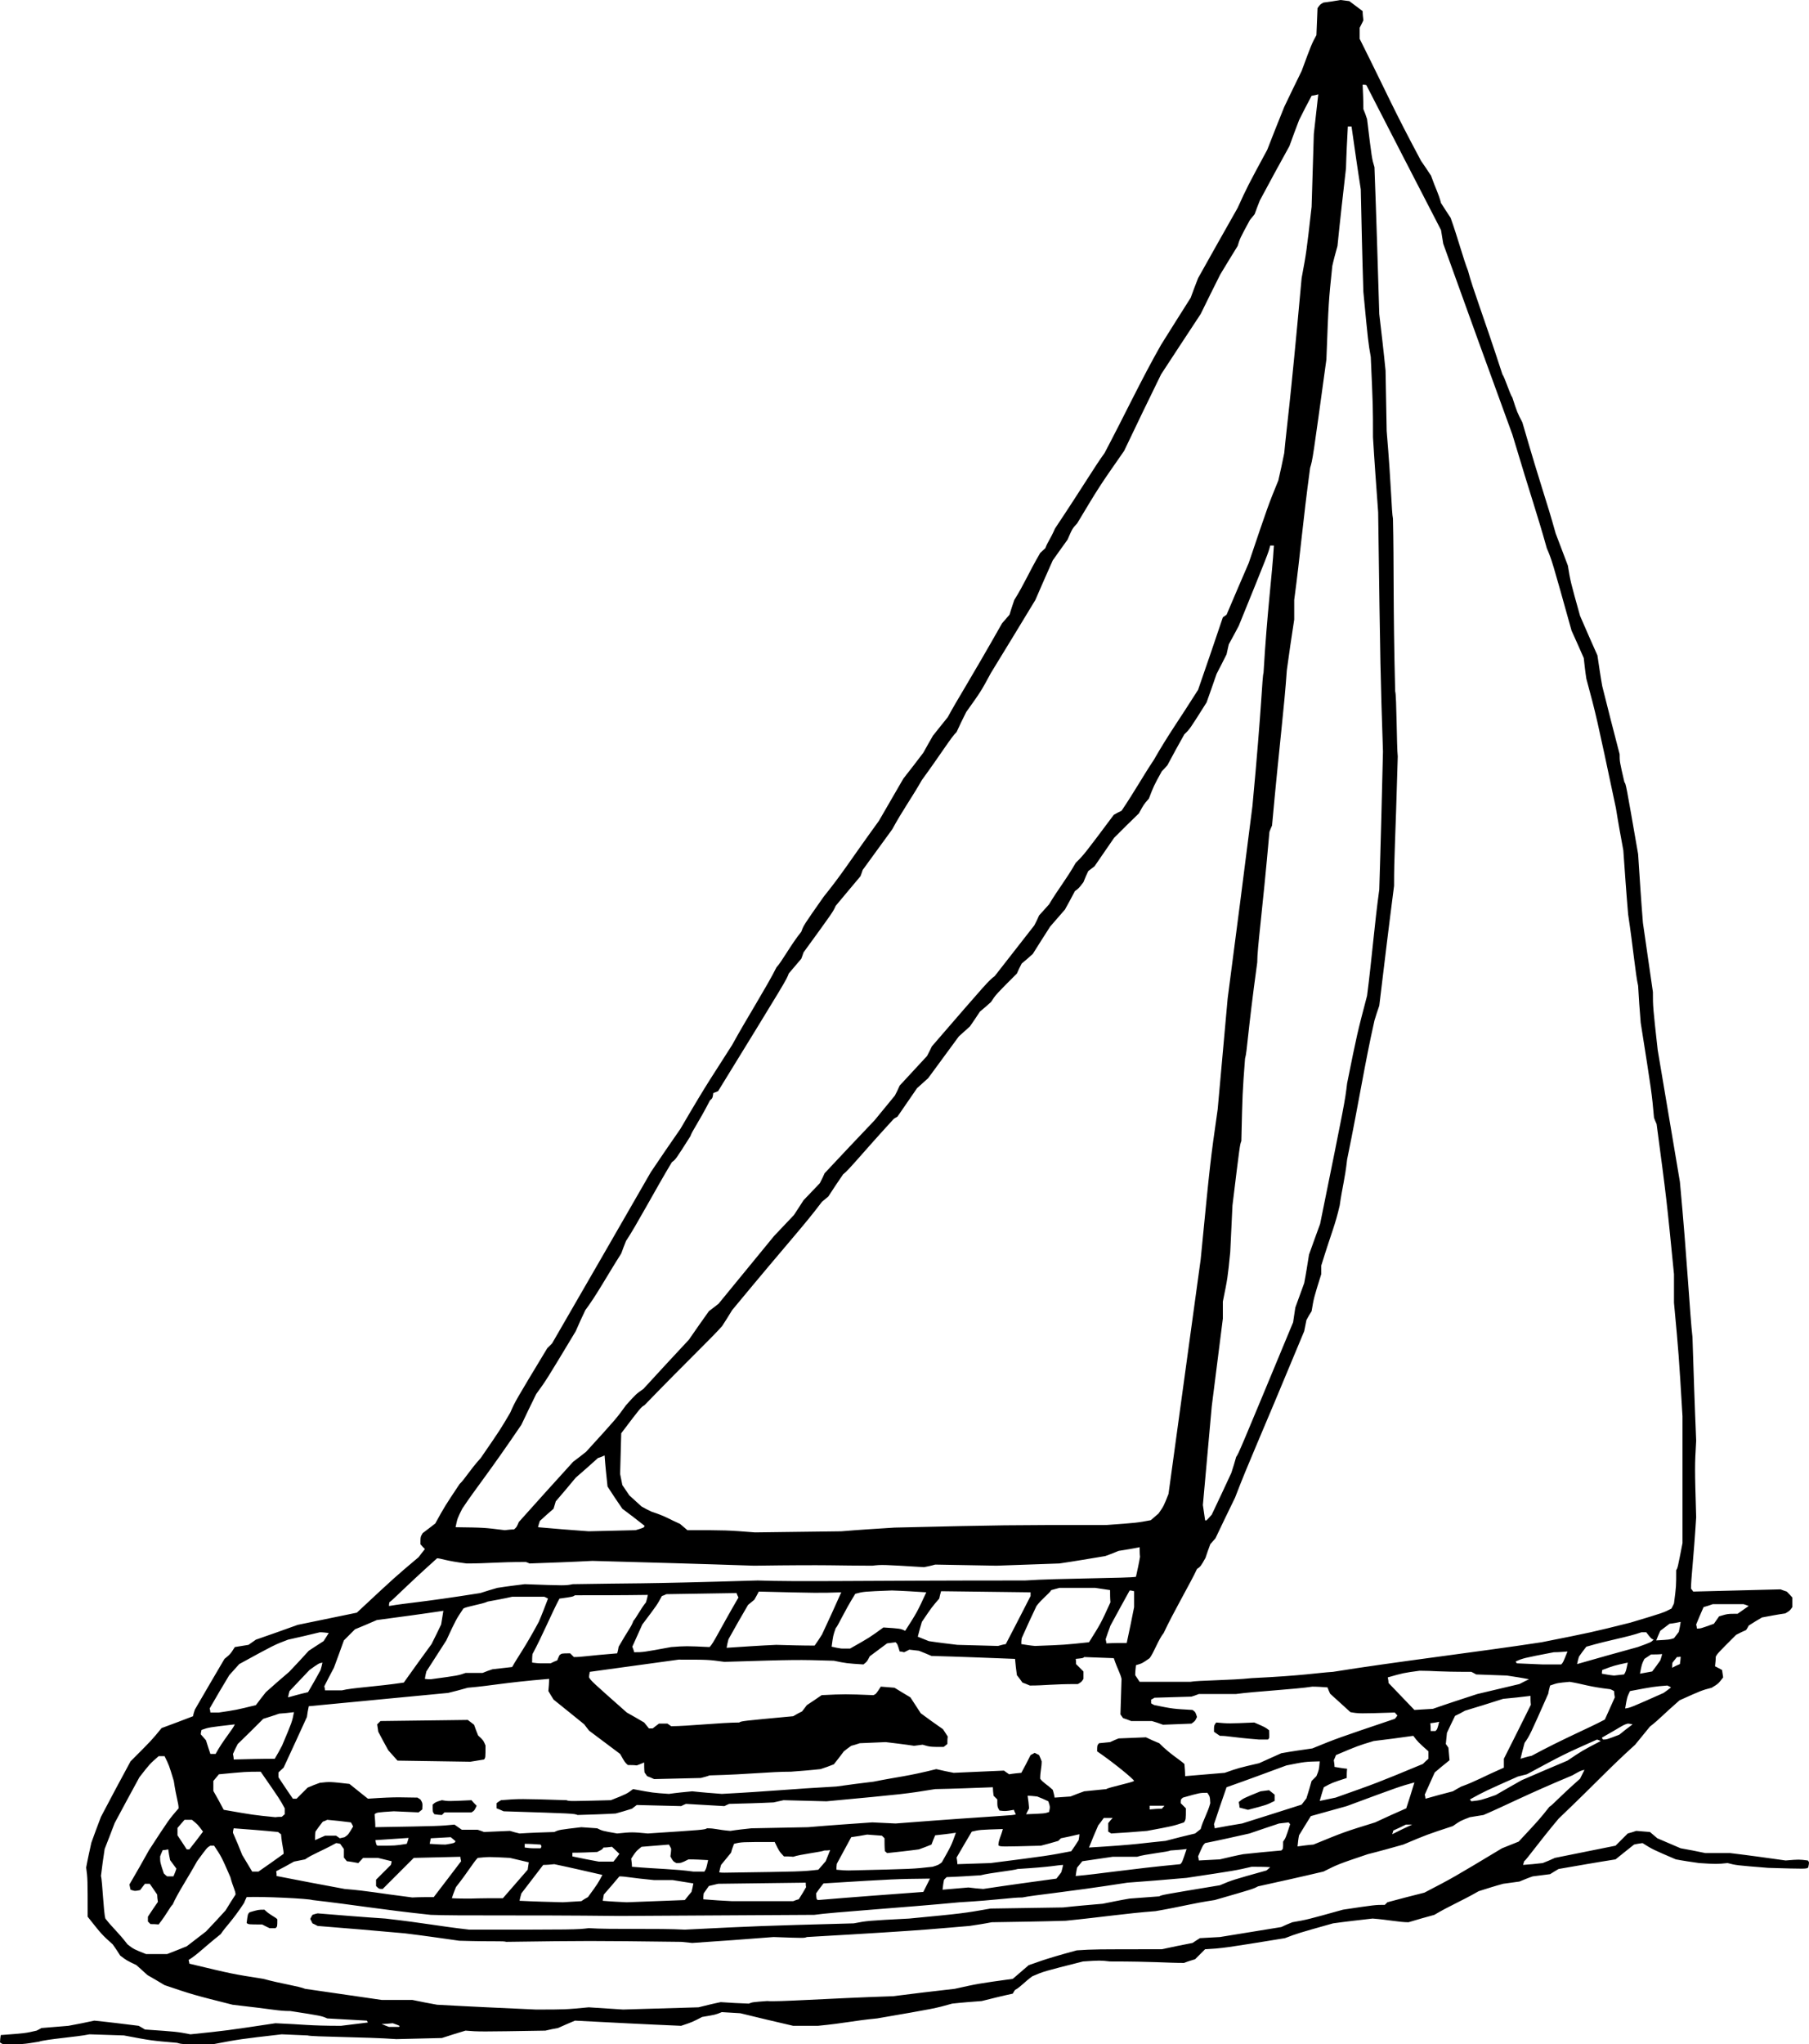 <?xml version="1.0" encoding="utf-8"?>
<!-- Generator: Adobe Illustrator 21.1.0, SVG Export Plug-In . SVG Version: 6.00 Build 0)  -->
<svg version="1.1" id="E" xmlns="http://www.w3.org/2000/svg" xmlns:xlink="http://www.w3.org/1999/xlink" x="0px" y="0px"
	 viewBox="0 0 352.234 397.944" enable-background="new 0 0 352.234 397.944" xml:space="preserve">
<g>
	<path fill-rule="evenodd" clip-rule="evenodd" d="M0.648,397.944c-0.216-0.072-0.432-0.216-0.648-0.36
		c0-0.432,0.072-0.936,0.144-1.44c4.824-0.36,4.824-0.36,6.984-0.864c0.288-0.144,0.576-0.288,0.936-0.504
		c1.728-0.144,3.456-0.288,5.256-0.432c1.656-0.288,3.312-0.648,5.04-1.008c2.88,0.288,5.76,0.648,8.64,1.008
		c0.36,0.216,0.792,0.432,1.224,0.72c6.264,0.432,6.264,0.432,8.856,0.936c6.984-0.72,6.984-0.72,16.56-2.16
		c5.328,0.216,6.48,0.504,12.744,0.504c1.728-0.216,3.456-0.432,5.256-0.648c-0.072-0.072-0.144-0.216-0.216-0.36
		c-2.52-0.144-5.112-0.288-7.704-0.432c-1.152-0.504-1.152-0.504-7.2-1.44c-2.376,0-2.88-0.288-11.232-1.224
		c-7.704-1.944-7.704-1.944-13.248-3.816c-1.08-0.648-2.16-1.296-3.312-1.944c-0.72-0.648-1.44-1.296-2.16-1.944
		c-1.944-0.936-1.944-0.936-3.168-1.872c-0.432-0.72-0.936-1.44-1.44-2.16c-2.16-1.944-2.16-1.944-4.896-5.4
		c0-7.416,0-7.416-0.288-9.576c0.288-1.584,0.648-3.168,1.008-4.824c0.576-1.656,1.224-3.312,1.872-5.04
		c1.872-3.6,3.816-7.2,5.76-10.8c4.104-4.104,4.104-4.104,6.048-6.48c2.016-0.72,4.032-1.512,6.12-2.304
		c0.072-0.432,0.216-0.864,0.36-1.296c1.872-3.24,3.816-6.552,5.76-9.864c1.152-0.936,1.152-0.936,2.016-2.304
		c0.864-0.144,1.728-0.288,2.664-0.432c0.432-0.288,0.936-0.648,1.44-1.008c2.664-0.936,5.4-1.872,8.136-2.88
		c3.816-0.792,7.632-1.584,11.52-2.376c7.488-6.984,7.488-6.984,12.024-10.8c0.36-0.504,0.792-1.008,1.224-1.584
		c-0.288-0.288-0.576-0.576-0.864-0.936c0-1.44,0-1.44,0.432-2.16c0.792-0.576,1.584-1.224,2.448-1.872
		c1.872-3.384,1.872-3.384,4.752-7.704c1.008-0.936,1.944-2.664,4.104-5.04c3.816-5.544,3.816-5.544,5.76-8.856
		c0.936-2.16,0.936-2.16,7.2-12.528c0.288-0.288,0.576-0.576,0.936-0.936c6.408-11.088,12.816-22.176,19.224-33.336
		c1.872-2.808,3.816-5.616,5.76-8.424c5.76-9.864,6.264-10.296,10.08-16.344c2.88-5.256,6.696-11.232,8.64-15.12
		c0.936-0.936,2.88-4.536,4.824-6.912c0.432-1.224,0.432-1.224,4.32-6.768c3.816-4.752,4.752-6.48,10.8-14.832
		c1.584-2.736,3.168-5.472,4.752-8.208c1.296-1.656,2.592-3.312,3.888-5.04c0.576-1.08,1.224-2.16,1.872-3.312
		c0.936-1.152,1.872-2.376,2.88-3.6c1.944-3.6,3.888-6.48,10.584-18.288c0.432-0.504,0.936-1.08,1.44-1.656
		c0.288-0.936,0.576-1.872,0.936-2.88c1.944-3.096,2.664-5.04,5.04-9.144c0.288-0.288,0.648-0.576,1.008-0.936
		c0.432-1.224,0.936-1.656,1.872-3.816c5.76-8.64,7.704-12.024,9.648-14.688c3.816-7.2,7.2-14.4,11.016-21.096
		c1.872-3.024,3.816-6.048,5.76-9.144c0.432-1.224,0.936-2.52,1.44-3.816c2.52-4.536,5.112-9.072,7.704-13.68
		c1.872-4.104,1.872-4.104,5.76-11.304c1.08-2.736,2.16-5.544,3.312-8.352c1.08-2.304,2.232-4.608,3.384-6.984
		c1.944-5.256,1.944-5.256,2.88-6.984c0.072-1.728,0.144-3.456,0.216-5.256c0.504-0.72,0.504-0.72,1.152-1.08
		C258.768,0.36,259.848,0.216,261,0c0.576,0.072,1.152,0.144,1.728,0.216c0.864,0.648,1.728,1.296,2.592,1.944
		c0,0.576,0.072,1.152,0.144,1.8c-0.216,0.432-0.432,0.936-0.72,1.44c0,0.72,0,1.44,0,2.16c5.76,11.52,6.192,12.96,11.952,23.76
		c0.648,0.936,1.296,1.872,1.944,2.88c0.936,2.664,1.44,3.384,1.944,5.328c0.576,0.936,1.224,1.872,1.872,2.88
		c1.44,4.032,2.448,7.92,3.384,10.296c0.936,3.6,2.88,8.424,6.696,20.16c0.504,0.72,1.44,3.816,1.944,4.536
		c0.936,2.88,0.936,2.88,1.944,4.824c4.032,13.896,4.536,14.616,6.48,21.6c0.792,2.088,1.584,4.176,2.376,6.264
		c0.504,3.096,0.504,3.096,2.376,9.792c1.08,2.52,2.232,5.112,3.384,7.704c0.288,1.944,0.576,3.96,0.936,5.976
		c1.08,4.392,2.232,8.784,3.384,13.248c0,1.44,0,1.44,0.936,5.472c0.288,0.288,0.288,0.288,2.664,13.968
		c0.288,4.464,0.576,8.928,0.936,13.392c0.648,4.464,1.296,8.928,1.944,13.464c0,2.88,0,2.88,0.936,11.304
		c1.44,8.496,2.88,17.064,4.32,25.632c1.44,15.408,1.944,25.92,2.448,30.24c0.216,6.696,0.432,13.392,0.72,20.16
		c-0.288,5.04-0.288,5.04,0,14.904c-0.504,8.136-1.008,12.024-1.008,13.896c0.144,0.144,0.288,0.36,0.432,0.576
		c5.616-0.144,11.304-0.288,16.992-0.432c0.36,0.144,0.792,0.288,1.224,0.432c0.36,0.36,0.72,0.72,1.08,1.152
		c0,0.576,0,1.224,0,1.872c-0.504,0.72-0.504,0.72-1.368,1.224c-1.512,0.216-3.024,0.504-4.536,0.792
		c-0.864,0.504-1.728,1.008-2.592,1.584c-0.144,0.288-0.288,0.576-0.504,0.864c-0.648,0.288-1.296,0.576-1.944,0.936
		c-3.6,3.6-3.6,3.6-3.96,4.248c0,0.576-0.072,1.224-0.144,1.872c0.432,0.216,0.864,0.432,1.368,0.72
		c0.072,0.432,0.144,0.936,0.216,1.44c-0.936,1.224-0.936,1.224-2.232,2.016c-1.944,0.504-1.944,0.504-6.264,2.448
		c-3.384,2.952-3.816,3.6-5.76,5.112c-0.936,1.152-1.872,2.304-2.88,3.528c-5.544,5.04-6.48,6.336-14.904,14.4
		c-3.816,4.536-6.192,7.92-6.696,8.28c-0.072,0.216-0.144,0.432-0.216,0.72c1.224-0.072,2.52-0.216,3.816-0.36
		c0.792-0.288,1.584-0.648,2.376-1.008c3.888-0.792,7.848-1.584,11.808-2.376c0.792-0.792,1.584-1.584,2.376-2.376
		c0.504-0.144,1.08-0.288,1.656-0.504c0.864,0.072,1.728,0.144,2.664,0.216c0.432,0.36,0.936,0.792,1.44,1.224
		c1.512,0.648,3.024,1.296,4.536,1.944c1.584,0.288,3.168,0.576,4.824,0.936c1.584,0,3.168,0,4.824,0c3.6,0.432,7.2,0.936,10.8,1.44
		c2.592-0.216,2.592-0.216,4.32,0c0.288,0.36,0.288,0.36,0.072,1.368c-0.36,0.288-0.36,0.288-7.776,0.072
		c-6.264-0.504-6.264-0.504-7.92-0.936c-2.16,0.216-2.16,0.216-5.544,0c-1.512-0.216-3.024-0.432-4.536-0.72
		c-4.536-1.944-4.536-1.944-6.48-3.168c-0.504,0.072-1.08,0.144-1.656,0.288c-1.152,0.936-2.376,1.872-3.6,2.88
		c-3.672,0.576-7.344,1.224-11.088,1.872c-0.504,0.288-1.08,0.648-1.656,1.008c-1.08,0.144-2.232,0.288-3.384,0.432
		c-0.864,0.288-1.728,0.648-2.592,1.008c-1.008,0.144-2.088,0.288-3.168,0.432c-1.584,0.432-3.168,0.936-4.752,1.44
		c-3.384,1.944-5.76,2.88-8.64,4.608c-1.656,0.432-3.312,0.936-5.04,1.44c-1.728,0-4.104-0.504-6.984-0.72
		c-2.52,0.288-5.112,0.576-7.704,0.936c-6.912,1.944-6.912,1.944-9.36,2.88c-11.952,1.944-11.952,1.944-15.552,2.16
		c-0.648,0.648-1.296,1.296-1.944,1.944c-0.72,0.216-1.44,0.432-2.16,0.72c-3.384,0-5.76-0.288-14.4-0.288
		c-1.944-0.216-1.944-0.216-5.256,0c-7.704,1.944-7.704,1.944-9.864,2.88c-1.44,1.008-2.376,2.16-3.384,2.664
		c-0.144,0.216-0.288,0.432-0.432,0.72c-2.016,0.432-4.032,0.936-6.048,1.44c-1.872,0.144-3.816,0.288-5.76,0.504
		c-3.312,0.936-3.312,0.936-14.616,2.88c-4.536,0.432-6.264,0.936-11.52,1.44c-1.584,0-3.168,0-4.824,0
		c-3.384-0.792-6.84-1.584-10.296-2.448c-1.152-0.072-2.376-0.144-3.6-0.216c-1.224,0.504-1.224,0.504-3.816,0.936
		c-1.944,1.008-1.944,1.008-4.104,1.728c-6.84-0.288-13.752-0.648-20.664-1.008c-1.08,0.432-2.16,0.936-3.312,1.44
		c-0.792,0.144-1.584,0.288-2.448,0.504c-12.96,0.216-12.96,0.216-15.552,0c-1.512,0.432-3.024,0.936-4.608,1.44
		c-2.952,0.072-5.904,0.144-8.856,0.216c-5.976-0.432-16.56-0.432-17.28-0.72c-1.656-0.072-3.312-0.144-5.04-0.216
		c-8.136,0.936-8.136,0.936-13.464,1.944c-5.976,0-5.976,0-6.912-0.288c-5.04-0.432-5.04-0.432-10.368-1.44
		c-2.232-0.072-4.464-0.144-6.696-0.216c-2.376,0.504-8.424,0.936-9.864,1.44C4.464,397.944,4.464,397.944,0.648,397.944
		L0.648,397.944z M75.744,394.56c-0.432-0.144-0.936-0.36-1.44-0.576c0.72,0,1.44-0.072,2.16-0.144
		c1.44,0.504,1.44,0.504,1.224,0.72C77.04,394.56,76.392,394.56,75.744,394.56L75.744,394.56z M104.328,391.176
		c-6.408-0.288-12.816-0.576-19.224-0.936c-1.584-0.288-3.168-0.576-4.824-0.936c-1.944,0-3.96,0-5.976,0
		c-4.968-0.72-9.936-1.44-14.904-2.16c-1.152-0.504-4.752-1.008-8.136-1.944c-5.976-0.936-5.976-0.936-14.4-2.952
		c0-0.216-0.072-0.432-0.144-0.72c1.656-1.008,2.664-2.16,6.264-5.04c0.936-1.44,2.16-2.448,4.536-6.048
		c0.144-0.36,0.288-0.72,0.504-1.152c3.024-0.144,12.096,0.288,12.816,0.576c8.208,0.936,13.464,1.872,23.04,2.88
		c5.328,0.216,17.28,0,36.72,0.216c12.6-0.072,25.272-0.144,37.944-0.216c3.384-0.504,17.784-1.44,28.296-2.448
		c7.488-0.432,10.08-0.936,12.24-0.936c2.448-0.504,7.92-0.936,20.448-2.88c3.816-0.288,7.632-0.576,11.52-0.936
		c9.576-1.44,9.576-1.44,12.672-2.16c1.152,0,2.376,0,3.6,0.072c-0.216,0.216-0.432,0.432-0.72,0.648
		c-6.696,1.872-6.696,1.872-9.072,2.88c-11.304,1.872-11.304,1.872-11.808,2.16c-1.872,0.144-3.816,0.288-5.76,0.432
		c-1.728,0.288-3.456,0.648-5.256,1.008c-2.52,0.216-5.112,0.432-7.704,0.72c-4.68,0.072-9.36,0.144-14.112,0.216
		c-5.328,0.936-5.328,0.936-15.84,1.944c-8.208,0.432-8.208,0.432-10.8,0.936c-18.504,0.504-18.504,0.504-32.904,1.224
		c-5.256-0.288-14.4,0-18.72-0.288c-2.376,0.288-2.376,0.288-23.256,0.288c-6.264-0.72-8.208-1.224-16.344-2.16
		c-4.392-0.288-8.784-0.648-13.176-1.008c-0.288,0.072-0.648,0.144-1.008,0.288c-0.144,0.216-0.288,0.504-0.432,0.792
		c0.144,0.288,0.288,0.576,0.432,0.864c0.288,0.144,0.648,0.288,1.008,0.504c5.616,0.432,11.304,0.936,16.992,1.44
		c3.528,0.432,7.056,0.936,10.584,1.44c7.2,0.216,8.424,0,9.144,0.216c16.056-0.216,16.056-0.216,34.056,0
		c0.72,0.072,1.44,0.144,2.16,0.216c5.256-0.36,10.512-0.72,15.84-1.152c5.976,0.216,5.976,0.216,6.48,0
		c25.416-1.44,26.136-1.728,31.68-2.16c1.44-0.216,2.88-0.432,4.32-0.72c4.752-0.072,9.576-0.144,14.4-0.288
		c7.2-0.72,11.736-1.44,17.496-1.872c5.76-1.008,6.768-1.44,11.52-2.16c7.488-2.16,7.488-2.16,8.424-2.664
		c4.248-0.936,8.496-1.872,12.744-2.88c2.88-1.44,2.88-1.44,8.64-3.384c2.304-0.576,4.608-1.224,6.912-1.872
		c4.608-1.944,4.608-1.944,9.648-3.6c1.44-1.008,1.44-1.008,3.312-1.728c0.864-0.144,1.728-0.288,2.664-0.432
		c4.536-1.944,8.136-3.888,17.28-7.704c1.656-0.936,1.656-0.936,2.376-1.08c-0.288,0.576-0.576,1.152-0.864,1.728
		c-4.32,3.816-5.256,5.04-5.976,5.472c-1.944,2.448-1.944,2.448-5.976,6.768c-1.08,0.432-2.16,0.864-3.24,1.296
		c-9.576,5.76-9.576,5.76-15.12,8.64c-2.376,0.576-4.752,1.224-7.2,1.872c-0.144,0.144-0.288,0.288-0.504,0.504
		c-1.872,0-1.872,0-8.136,0.936c-6.984,1.944-6.984,1.944-9.864,2.448c-0.72,0.288-1.44,0.576-2.16,0.936
		c-3.96,0.648-7.92,1.296-11.952,1.944c-1.296,0.072-2.592,0.144-3.888,0.216c-0.432,0.288-0.936,0.576-1.44,0.936
		c-1.944,0.36-3.96,0.792-5.976,1.224c-13.176,0-13.176,0-16.56,0.216c-7.2,1.944-7.92,2.448-9.36,2.88
		c-1.008,0.864-2.016,1.728-3.096,2.664c-6.768,0.936-6.768,0.936-11.304,1.944c-3.96,0.432-7.992,0.936-12.024,1.44
		c-12.96,0.432-22.752,1.152-24.48,0.936c-2.88,0.216-2.88,0.216-3.6,0.504c-1.8-0.072-3.6-0.144-5.472-0.288
		c-1.44,0.288-2.88,0.648-4.32,1.008c-4.896,0.144-9.792,0.288-14.688,0.432c-2.232-0.144-4.464-0.288-6.696-0.432
		C110.088,391.176,110.088,391.176,104.328,391.176L104.328,391.176z M28.44,380.376c-2.376-0.936-2.376-0.936-3.6-1.872
		c-1.872-2.448-2.88-3.168-4.32-5.04c-0.36-1.08-0.576-7.344-0.864-8.28c0.216-1.728,0.432-3.456,0.72-5.256
		c0.648-1.656,1.296-3.312,1.944-5.04c1.584-2.952,3.168-5.904,4.824-8.928c2.016-2.592,2.016-2.592,3.744-4.104
		c0.36,0,0.72,0,1.152,0c0.864,1.728,0.864,1.728,1.8,4.824c0.504,3.384,0.936,4.32,0.936,5.328c-1.872,2.16-1.872,2.16-5.76,8.136
		c-1.224,2.232-2.52,4.464-3.816,6.696c0.072,0.288,0.144,0.648,0.216,1.008c0.864,0.288,0.864,0.288,1.872,0.072
		c0.288-0.36,0.576-0.792,0.936-1.224c0.288,0,0.576,0,0.936,0c0.432,0.648,0.936,1.368,1.44,2.088c0,0.432,0.072,0.936,0.144,1.44
		c-0.648,0.936-1.296,1.872-1.944,2.88c0,0.288,0,0.576,0,0.936c0.144,0.144,0.288,0.288,0.504,0.504c0.504,0,1.008,0,1.584,0.072
		c1.728-2.232,2.232-3.456,2.736-3.888c0.936-2.16,2.88-5.04,4.752-8.424c1.944-2.664,1.944-2.664,2.592-3.024
		c0.216,0,0.432,0,0.72,0c1.44,2.16,1.44,2.16,3.168,6.12c0.504,1.944,1.008,2.664,1.008,3.384
		c-0.648,1.008-1.296,2.016-1.944,3.096c-1.224,1.368-2.52,2.736-3.816,4.104c-1.224,0.936-2.448,1.872-3.744,2.88
		c-1.224,0.504-2.52,1.008-3.816,1.512C31.176,380.376,29.808,380.376,28.44,380.376L28.44,380.376z M52.488,375.336
		c-0.432-0.216-0.936-0.432-1.44-0.72c-2.664,0-2.664,0-3.024-0.288c0.216-1.728,0.216-1.728,0.576-2.088
		c1.728-0.504,1.728-0.504,2.88-0.504c1.008,1.008,2.16,1.44,2.52,1.872c0,1.44,0,1.44-0.36,1.728
		C53.28,375.336,52.92,375.336,52.488,375.336L52.488,375.336z M109.584,370.296c-2.808-0.072-5.616-0.144-8.424-0.288
		c0.072-0.432,0.216-0.936,0.36-1.44c1.368-1.8,2.808-3.672,4.248-5.544c0.72,0,1.44-0.072,2.16-0.144
		c3.096,0.648,6.192,1.368,9.36,2.088c-0.864,1.656-0.864,1.656-2.808,4.32c-0.432,0.216-0.864,0.504-1.296,0.792
		C112.032,370.152,110.808,370.224,109.584,370.296L109.584,370.296z M122.04,370.296c-1.512-0.072-3.096-0.144-4.68-0.288
		c0.072-0.36,0.144-0.792,0.216-1.224c1.008-1.152,2.016-2.304,3.024-3.528c1.224,0,2.16,0.288,6.768,0.72c1.152,0,2.376,0,3.6,0
		c1.296,0.216,2.664,0.432,4.032,0.648c-0.072,0.504-0.216,1.08-0.36,1.656c-0.432,0.504-0.864,1.008-1.296,1.584
		C129.6,370.008,125.856,370.152,122.04,370.296L122.04,370.296z M142.488,370.08c-1.8-0.072-3.672-0.216-5.544-0.36
		c0-0.36,0-0.72,0.072-1.152c0.288-0.432,0.648-0.936,1.008-1.44c0.576-0.144,1.152-0.288,1.8-0.432
		c5.688-0.072,11.376-0.144,17.064-0.216c0,0.288,0,0.576,0.072,0.864c-0.432,0.792-0.936,1.584-1.44,2.376
		c-0.36,0.072-0.72,0.216-1.08,0.36C150.48,370.08,146.52,370.08,142.488,370.08L142.488,370.08z M159.264,369.864
		c-0.288-0.144-0.288-0.144-0.36-1.296c0.432-0.648,0.936-1.296,1.44-1.944c14.04-0.864,14.04-0.864,20.736-0.936
		c-0.432,0.864-0.864,1.728-1.296,2.592C172.944,368.784,166.104,369.288,159.264,369.864L159.264,369.864z M91.584,369.576
		c-1.152,0-2.376,0-3.6-0.072c0.216-0.72,0.504-1.44,0.792-2.16c2.448-3.096,3.384-4.824,4.248-5.688c2.16-0.216,2.16-0.216,6.264,0
		c1.224,0.288,2.448,0.576,3.672,0.864c-0.072,0.432-0.144,0.936-0.216,1.44c-1.584,1.8-3.168,3.672-4.824,5.544
		C95.832,369.504,93.744,369.504,91.584,369.576L91.584,369.576z M80.28,369.36c-7.416-0.936-8.136-1.224-13.176-1.656
		c-4.392-0.792-8.784-1.656-13.248-2.52c0-0.288,0-0.576-0.072-0.936c1.152-0.576,2.304-1.224,3.456-1.872
		c0.72-0.144,1.44-0.288,2.16-0.432c1.44-1.008,2.88-1.44,6.048-3.168c0.216,0,0.504,0.072,0.792,0.144
		c0.216,0.288,0.432,0.648,0.72,1.008c0,0.504,0,1.08,0,1.656c0.144,0.216,0.36,0.432,0.576,0.72c0.72,0.072,1.44,0.216,2.232,0.36
		c0.288-0.288,0.576-0.648,0.936-1.008c0.936,0,1.872,0,2.88,0c0.864,0.216,1.728,0.432,2.664,0.648c0,0.216-0.072,0.432-0.144,0.72
		c-0.936,0.936-1.872,1.872-2.88,2.88c0,0.36,0,0.792,0,1.224c0.576,0.576,0.576,0.576,1.296,0.576
		c2.016-2.016,4.032-4.032,6.048-6.048c3.024-0.072,6.048-0.144,9.072-0.216c0,0.288,0.072,0.576,0.144,0.864
		c-1.728,2.304-3.528,4.608-5.328,6.984C83.088,369.288,81.72,369.288,80.28,369.36L80.28,369.36z M183.528,367.848
		c0.072-0.648,0.144-1.296,0.288-1.944c0.144-0.144,0.288-0.288,0.504-0.504c2.16-0.072,4.392-0.216,6.624-0.36
		c1.944-0.504,6.48-0.936,7.2-1.224c6.984-0.432,7.416-0.72,8.856-0.792c-0.072,0.432-0.216,0.936-0.36,1.44
		c-0.288,0.36-0.576,0.792-0.936,1.224c-4.752,0.648-9.504,1.296-14.256,2.016c-0.936-0.072-1.872-0.144-2.88-0.288
		C186.912,367.56,185.256,367.704,183.528,367.848L183.528,367.848z M32.544,365.256c-0.216-0.144-0.432-0.36-0.648-0.576
		c-0.72-2.16-0.72-2.16-0.72-3.312c0.144-0.36,0.288-0.792,0.504-1.224c0.36,0,0.72-0.072,1.08-0.144
		c0.072,0.648,0.216,1.368,0.36,2.088c0.36,0.504,0.792,1.08,1.224,1.656c-0.144,0.504-0.36,1.008-0.576,1.512
		C33.408,365.256,32.976,365.256,32.544,365.256L32.544,365.256z M209.448,365.184c0.072-0.504,0.144-1.08,0.288-1.656
		c0.288-0.36,0.648-0.792,1.008-1.224c1.944-0.288,3.888-0.576,5.904-0.864c1.584,0,3.168,0,4.752,0
		c1.44-0.504,6.048-0.936,6.48-1.224c1.008-0.072,2.088-0.144,3.168-0.288c-0.864,2.592-0.864,2.592-1.224,2.952
		C219.96,363.816,213.768,364.824,209.448,365.184L209.448,365.184z M141.048,364.536c-0.288,0-0.648,0-1.008-0.072
		c0.072-0.432,0.216-0.936,0.36-1.44c0.648-0.792,1.296-1.584,1.944-2.376c0.144-0.576,0.36-1.152,0.576-1.728
		c1.44-0.36,1.44-0.36,7.92-0.36c0.864,1.8,0.864,1.8,1.8,2.808c0.576,0,1.152,0,1.8,0.072c1.44-0.504,5.544-0.936,6.048-1.224
		c0.36,0,0.72,0,1.152-0.072c-0.288,0.72-0.576,1.44-0.864,2.16c-0.432,0.504-0.936,1.08-1.44,1.656
		C156.168,364.32,156.168,364.32,141.048,364.536L141.048,364.536z M49.104,364.32c-0.648-1.08-1.296-2.16-1.944-3.24
		c-0.576-1.44-1.152-2.88-1.8-4.32c0-0.288,0.072-0.576,0.144-0.864c2.88,0.216,5.76,0.432,8.64,0.72
		c0.144,0.144,0.36,0.288,0.576,0.432c0.216,2.376,0.504,2.88,0.504,3.816c-1.584,1.152-3.24,2.304-4.896,3.456
		C49.968,364.32,49.536,364.32,49.104,364.32L49.104,364.32z M135,364.32c-3.6-0.504-6.912-0.504-11.952-0.936
		c0-0.504-0.072-1.008-0.144-1.584c0.936-1.44,0.936-1.44,2.016-2.304c1.728-0.144,3.528-0.288,5.328-0.432
		c0.144,0.216,0.288,0.504,0.432,0.792c0,0.504-0.072,1.008-0.144,1.512c0.504,0.936,0.504,0.936,1.152,1.296
		c0.936,0,0.936,0,2.376-0.72c1.224,0,2.52,0.072,3.816,0.144c-0.36,1.656-0.36,1.656-0.72,2.232
		C136.44,364.32,135.72,364.32,135,364.32L135,364.32z M165.24,364.104c-0.792,0-1.584-0.072-2.376-0.144
		c0-0.36,0-0.72,0.072-1.152c0.936-1.728,1.872-3.456,2.808-5.184c1.008-0.144,2.016-0.288,3.096-0.504
		c0.936,0.072,1.872,0.144,2.88,0.216c0.144,0.144,0.288,0.288,0.504,0.504c0,0.792,0,1.656,0.072,2.52
		c0.144,0.072,0.288,0.216,0.432,0.36c2.016-0.216,4.104-0.432,6.192-0.72c0.792-0.288,1.584-0.576,2.448-0.936
		c0.216-0.576,0.432-1.152,0.72-1.8c1.296-0.144,2.664-0.288,4.032-0.504c-0.864,2.448-0.864,2.448-2.736,5.76
		c-0.648,0.504-0.648,0.504-1.8,0.864C177.768,363.816,177.768,363.816,165.24,364.104L165.24,364.104z M186.408,362.88
		c0-0.432-0.072-0.864-0.144-1.296c0.936-1.656,1.944-3.312,2.952-5.04c1.512-0.36,1.512-0.36,6.048-0.504
		c-0.36,1.44-0.864,2.16-0.864,3.168c0.36,0.288,0.36,0.288,8.28,0.072c1.08-0.288,2.232-0.576,3.384-0.936
		c0.144-0.144,0.288-0.288,0.504-0.504c1.152-0.216,2.376-0.504,3.6-0.792c0,0.36-0.072,0.72-0.144,1.152
		c-0.432,0.72-0.936,1.44-1.44,2.16c-4.464,0.864-4.464,0.864-15.696,2.304C190.728,362.736,188.568,362.808,186.408,362.88
		L186.408,362.88z M116.568,362.376c-1.656-0.288-3.384-0.648-5.112-1.008c0-0.216,0-0.432,0-0.72c1.584,0,3.168-0.072,4.824-0.144
		c1.008-0.504,1.008-0.504,1.224-0.864c0.504,0,1.08-0.072,1.656-0.144c0.432,0.432,0.936,0.864,1.44,1.368
		c-0.36,0.504-0.72,1.008-1.152,1.512C118.512,362.376,117.576,362.376,116.568,362.376L116.568,362.376z M233.424,362.16
		c0-0.216-0.072-0.504-0.144-0.792c0.936-2.16,0.936-2.16,1.368-2.592c2.88-0.576,5.76-1.224,8.64-1.872
		c1.872-0.648,3.816-1.296,5.76-1.944c0.576-0.072,1.224-0.144,1.872-0.216c0.072,0.072,0.144,0.216,0.288,0.36
		c-0.864,2.664-0.864,2.664-1.368,3.384c0,1.44,0,1.44-0.36,1.728c-2.448,0.216-4.896,0.432-7.416,0.72
		c-1.512,0.288-3.024,0.648-4.536,1.008C236.16,362.016,234.792,362.088,233.424,362.16L233.424,362.16z M36.36,360
		c-0.576-0.864-1.152-1.8-1.8-2.736c0-0.432,0-0.936,0-1.44c0.432-0.504,0.864-1.008,1.368-1.584c0.432,0,0.936,0,1.44,0
		c1.152,0.936,1.152,0.936,2.16,2.304c-0.864,1.152-1.728,2.304-2.664,3.456C36.72,360,36.576,360,36.36,360L36.36,360z
		 M103.824,359.784c-0.504,0-1.08-0.072-1.656-0.144c0-0.216,0-0.432,0-0.72c1.008,0,2.016,0.072,3.096,0.144
		c0.216,0.36,0.216,0.36,0,0.72C104.832,359.784,104.328,359.784,103.824,359.784L103.824,359.784z M212.04,359.64
		c0.576-1.44,1.152-2.88,1.8-4.32c0.36-0.432,0.72-0.936,1.08-1.44c0.576,0,1.152,0,1.728,0c-0.288,0.288-0.576,0.648-0.864,1.008
		c0,0.504,0,1.08,0,1.656c0.144,0.072,0.36,0.216,0.576,0.36c2.304-0.144,4.608-0.288,6.984-0.504
		c5.04-0.936,5.04-0.936,7.2-1.656c0.36-0.576,0.36-0.576,0.36-2.736c-0.288-0.288-0.648-0.648-1.008-1.008
		c0-0.72,0-0.72,0.432-1.08c3.312-0.936,3.312-0.936,4.752-0.936c0.504,0.72,0.504,0.72,0.576,2.016
		c-0.432,1.728-1.44,3.384-1.872,5.04c-0.36,0.288-0.72,0.576-1.08,0.864c-1.872,0.432-3.816,0.936-5.76,1.44
		C222.408,358.776,221.688,359.064,212.04,359.64L212.04,359.64z M73.584,359.28c-0.288-0.072-0.288-0.072-0.504-1.08
		c2.16-0.144,4.32-0.288,6.48-0.432c-0.072,0.36-0.216,0.72-0.36,1.152C76.968,359.28,76.968,359.28,73.584,359.28L73.584,359.28z
		 M252.648,359.424c0.072-0.72,0.144-1.44,0.288-2.16c0.72-1.224,1.512-2.448,2.304-3.744c2.304-0.648,4.608-1.296,6.984-1.944
		c10.296-3.816,10.296-3.816,13.176-4.608c-0.504,1.656-1.008,3.312-1.584,5.04c-2.016,0.864-4.032,1.8-6.048,2.736
		c-6.048,1.872-6.048,1.872-12.024,4.32C254.736,359.136,253.728,359.28,252.648,359.424L252.648,359.424z M86.76,359.064
		c-1.008,0-2.016-0.072-3.096-0.144c0.072-0.36,0.144-0.72,0.216-1.08c1.296-0.072,2.592-0.144,3.888-0.216
		c0.288,0.216,0.576,0.504,0.936,0.792C88.488,358.776,88.488,358.776,86.76,359.064L86.76,359.064z M61.344,358.2
		c0-0.504,0-1.08,0.072-1.656c0.432-0.648,0.936-1.296,1.44-1.944c0.288-0.072,0.576-0.216,0.864-0.36
		c1.512,0.144,3.024,0.288,4.608,0.504c0.144,0.216,0.288,0.504,0.432,0.792c-0.936,1.584-0.936,1.584-1.656,2.088
		c-0.288,0.072-0.576,0.144-0.936,0.216c-0.216-0.144-0.432-0.288-0.72-0.504c-0.72,0-1.44,0-2.16,0
		C62.64,357.624,61.992,357.912,61.344,358.2L61.344,358.2z M101.16,356.904c-0.576-0.144-1.224-0.288-1.872-0.504
		c-1.656,0.072-3.312,0.144-5.04,0.216c-0.36-0.144-0.792-0.288-1.224-0.432c-1.008,0-2.016,0-3.096,0
		c-0.432-0.288-0.936-0.648-1.44-1.008c-2.88,0.288-2.88,0.288-15.408,0.504c0-0.792-0.072-1.656-0.144-2.52
		c0.432-0.36,0.432-0.36,3.744-0.576c1.584,0.072,3.168,0.144,4.824,0.216c0.216-0.144,0.432-0.36,0.72-0.576
		c0.072-1.224,0.072-1.224-0.36-1.944c-0.144-0.072-0.36-0.216-0.576-0.36c-2.88,0-3.6-0.216-9.648,0.216
		c-1.152-0.936-2.376-1.872-3.6-2.88c-3.816-0.432-3.816-0.432-5.76-0.216c-0.792,0.288-1.584,0.576-2.376,0.936
		c-0.72,0.72-1.44,1.44-2.16,2.16c-0.216,0-0.432,0-0.72,0c-0.936-1.368-1.872-2.736-2.808-4.176c0-0.288,0-0.576,0-0.936
		c0.288-0.288,0.648-0.576,1.008-0.936c1.512-3.24,3.024-6.552,4.536-9.864c0.072-0.648,0.216-1.368,0.36-2.088
		c9-0.864,18.072-1.728,27.144-2.592c1.224-0.288,2.52-0.648,3.816-1.008c5.04-0.432,6.48-0.936,15.84-1.728
		c0,0.792-0.072,1.584-0.144,2.376c0.288,0.504,0.648,1.08,1.008,1.656c1.944,1.584,3.96,3.168,5.976,4.824
		c0.288,0.36,0.576,0.792,0.936,1.224c2.016,1.512,4.032,3.024,6.048,4.536c0.936,1.656,0.936,1.656,1.512,2.16
		c0.576,0,1.152,0,1.728,0.072c0.432-0.144,0.936-0.36,1.44-0.576c0,0.648,0,1.296,0.072,1.944c0.144,0.216,0.288,0.432,0.504,0.72
		c0.432,0.144,0.864,0.36,1.368,0.576c3.024-0.072,6.048-0.144,9.072-0.216c0.576-0.144,1.152-0.288,1.728-0.504
		c8.136-0.216,11.52-0.72,15.84-0.72c1.872-0.144,3.816-0.288,5.76-0.504c0.864-0.288,1.728-0.576,2.592-0.936
		c0.648-0.792,1.296-1.656,1.944-2.52c0.432-0.36,0.936-0.72,1.44-1.08c0.504-0.144,1.08-0.288,1.656-0.504
		c1.656-0.072,3.312-0.144,5.04-0.216c1.8,0.216,3.672,0.432,5.544,0.72c0.504-0.072,1.08-0.144,1.656-0.216
		c1.44,0.432,1.44,0.432,4.104,0.432c0.216-0.144,0.432-0.36,0.72-0.576c0-0.432,0-0.936,0.072-1.44
		c-0.288-0.432-0.576-0.936-0.936-1.44c-1.44-1.008-2.88-2.016-4.32-3.096c-0.648-1.008-1.296-2.016-2.016-3.096
		c-1.008-0.576-2.016-1.224-3.096-1.872c-0.864-0.072-1.728-0.144-2.664-0.216c-0.936,1.44-0.936,1.44-1.44,1.656
		c-5.544-0.216-5.544-0.216-10.08,0c-0.936,0.648-1.872,1.296-2.88,1.944c-0.288,0.36-0.576,0.792-0.936,1.224
		c-0.576,0.288-1.152,0.576-1.728,0.936c-10.08,0.936-10.08,0.936-10.512,1.224c-3.384,0-10.08,0.72-13.248,0.72
		c-0.216-0.144-0.432-0.288-0.72-0.504c-0.504,0-1.08,0-1.656,0c-0.36,0.288-0.792,0.576-1.224,0.936c-0.216,0-0.432,0-0.72,0
		c-0.288-0.36-0.576-0.72-0.936-1.152c-1.08-0.648-2.232-1.296-3.384-1.944c-6.912-6.12-6.912-6.12-7.344-6.84
		c0-0.36,0.072-0.72,0.144-1.08c5.76-0.792,11.52-1.584,17.28-2.376c5.76,0,5.76,0,8.928,0.432
		c14.112-0.432,14.112-0.432,21.312-0.216c2.448,0.504,2.448,0.504,5.76,0.72c0.72-0.576,0.72-0.576,1.224-1.584
		c1.08-0.792,2.232-1.656,3.384-2.52c0.504-0.072,1.08-0.144,1.656-0.216c0.36,0.36,0.36,0.36,0.792,1.8
		c0.288,0,0.576,0.072,0.864,0.144c0.288-0.144,0.648-0.288,1.008-0.504c0.576,0.072,1.224,0.144,1.872,0.216
		c0.792,0.288,1.584,0.648,2.448,1.008c5.4,0.144,10.8,0.36,16.272,0.576c0.072,1.008,0.216,2.088,0.36,3.168
		c0.36,0.432,0.72,0.936,1.08,1.44c0.432,0.144,0.936,0.36,1.44,0.576c3.168,0,4.104-0.288,9.36-0.288
		c0.72-0.432,0.72-0.432,1.08-1.008c0-0.432,0-0.936,0-1.44c-0.432-0.432-0.936-0.936-1.44-1.44c0-0.288,0-0.648-0.072-1.008
		c1.44-0.144,1.44-0.144,1.656-0.36c1.872,0.072,3.816,0.144,5.76,0.216c0.792,2.304,1.296,3.024,1.512,4.032
		c-0.072,2.304-0.144,4.608-0.216,6.912c0.144,0.216,0.288,0.432,0.504,0.72c0.504,0.144,1.008,0.36,1.584,0.576
		c1.296,0,2.664,0,4.032,0c0.72,0.216,1.44,0.432,2.16,0.72c1.8-0.072,3.672-0.144,5.544-0.216c0.72-0.504,0.72-0.504,1.08-1.296
		c-0.288-0.936-0.288-0.936-0.864-1.368c-3.816-0.216-3.816-0.216-7.416-0.936c-0.216-0.072-0.432-0.216-0.648-0.36
		c0-0.216,0-0.432,0-0.72c0.216-0.072,0.432-0.216,0.648-0.36c2.376-0.072,4.752-0.144,7.2-0.216
		c0.432-0.144,0.936-0.288,1.44-0.504c2.376,0,4.752,0,7.2,0c3.6-0.504,11.736-0.936,14.904-1.44c0.936,0,1.944,0.072,2.952,0.144
		c0.144,0.36,0.288,0.792,0.504,1.224c1.296,1.152,2.592,2.376,3.96,3.6c1.656,0.288,1.656,0.288,8.64,0.072
		c0.144,0.144,0.288,0.36,0.504,0.576c-0.144,0.216-0.288,0.432-0.504,0.648c-11.304,3.816-11.304,3.816-16.056,5.76
		c-2.016,0.288-4.032,0.576-6.048,0.936c-1.44,0.648-2.88,1.296-4.32,1.944c-4.032,0.936-4.032,0.936-6.696,1.872
		c-2.52,0.216-5.112,0.432-7.704,0.648c0-0.792-0.072-1.584-0.144-2.376c-1.152-1.008-2.736-1.872-4.896-4.032
		c-0.864-0.36-1.728-0.72-2.592-1.152c-1.728,0.072-3.528,0.144-5.328,0.216c-0.504,0.216-1.08,0.432-1.656,0.72
		c-0.72,0.072-1.44,0.144-2.16,0.216c-0.36,0.432-0.36,0.432-0.36,1.584c2.88,1.944,7.056,5.328,7.2,5.76
		c-0.576,0.36-5.184,1.296-5.4,1.584c-1.44,0.144-2.88,0.288-4.32,0.432c-0.864,0.288-1.728,0.648-2.664,1.008
		c-1.008,0.072-2.016,0.144-3.096,0.216c-0.072-0.504-0.216-1.008-0.36-1.512c-1.08-1.008-1.944-1.44-2.448-2.16
		c0-1.44,0.288-2.16,0.288-3.384c-0.144-0.36-0.288-0.792-0.504-1.224c-0.288-0.144-0.576-0.288-0.864-0.432
		c-0.216,0.144-0.504,0.288-0.792,0.432c-0.576,1.152-1.152,2.304-1.8,3.456c-0.792,0.072-1.584,0.144-2.376,0.288
		c-0.288-0.216-0.648-0.432-1.008-0.72c-3.24,0.144-6.48,0.288-9.792,0.432c-1.08-0.216-2.232-0.432-3.384-0.72
		c-5.76,1.44-7.2,1.44-12.24,2.448c-2.376,0.288-4.752,0.576-7.2,0.936c-9.144,0.504-12.744,0.936-22.32,1.44
		c-1.872-0.144-3.816-0.288-5.76-0.504c-1.512,0.144-3.024,0.288-4.536,0.504c-3.168-0.216-3.168-0.216-6.984-0.936
		c-1.224,0.936-1.224,0.936-4.32,2.16c-8.136,0.216-8.136,0.216-8.64,0c-9.144-0.288-9.144-0.288-12.744,0
		c-0.288,0.144-0.576,0.36-0.864,0.576c0,0.288,0,0.648,0,1.008c0.432,0.144,0.864,0.36,1.368,0.576
		c13.68,0.432,13.68,0.432,14.4,0.72c2.448-0.072,4.896-0.144,7.416-0.288c1.008-0.288,2.088-0.576,3.168-0.936
		c0.288-0.216,0.576-0.432,0.936-0.72c2.88,0.072,5.76,0.144,8.64,0.216c0.288-0.144,0.576-0.288,0.936-0.432
		c2.448,0.144,4.968,0.288,7.488,0.432c0.288-0.144,0.576-0.288,0.936-0.432c2.88-0.072,5.76-0.144,8.64-0.288
		c0.648-0.144,1.296-0.288,1.944-0.432c2.736,0.072,5.544,0.144,8.352,0.216c15.408-1.44,15.408-1.44,21.168-2.376
		c3.744-0.072,7.488-0.216,11.232-0.36c0,0.504,0.072,1.08,0.144,1.656c0.216,0.216,0.432,0.432,0.72,0.72c0,1.44,0,1.44,0.432,2.16
		c1.152,0.144,1.152,0.144,2.808-0.144c0.072,0.288,0.216,0.576,0.36,0.864c-0.36,0.288-2.016,0.144-23.4,1.8
		c-1.512-0.072-3.024-0.144-4.536-0.216c-4.176,0.288-8.352,0.576-12.528,0.936c-3.672,0.072-7.344,0.144-11.016,0.216
		c-1.368,0.144-2.736,0.288-4.104,0.504c-2.592-0.216-2.88-0.504-4.536-0.504c-0.504,0.288-0.504,0.288-11.52,1.008
		c-3.096-0.288-3.096-0.288-5.976,0c-2.88-0.504-2.88-0.504-3.888-1.008c-1.008-0.072-2.016-0.144-3.096-0.216
		c-4.32,0.504-4.32,0.504-5.256,0.936C105.696,356.688,103.464,356.76,101.16,356.904L101.16,356.904z M271.08,357.048
		c0.072-0.216,0.144-0.432,0.216-0.72c0.792-0.36,1.584-0.72,2.448-1.152c0.36,0,0.792,0,1.224,0
		C273.672,355.752,272.376,356.4,271.08,357.048L271.08,357.048z M236.52,355.896c0-0.216-0.072-0.504-0.144-0.792
		c0.792-2.376,1.584-4.752,2.448-7.2c3.888-1.368,7.776-2.808,11.664-4.248c3.6-0.72,3.6-0.72,6.48-0.792
		c-0.144,1.656-0.144,1.656-0.648,2.88c-0.288,0.288-0.576,0.576-0.936,0.936c-0.288,1.08-0.648,2.232-1.008,3.384
		c-0.288,0.36-0.576,0.792-0.936,1.224c-3.816,1.224-7.704,2.448-11.592,3.672C240.12,355.248,238.32,355.536,236.52,355.896
		L236.52,355.896z M53.64,353.736c-4.32-0.432-4.32-0.432-10.08-1.44c-0.648-1.224-1.296-2.448-2.016-3.672c0-0.648,0-1.296,0-1.944
		c0.36-0.432,0.72-0.864,1.08-1.296c5.256-0.504,5.256-0.504,8.136-0.504c3.744,5.4,3.744,5.4,4.68,7.128c0,0.36,0,0.72,0,1.152
		c-0.144,0.144-0.36,0.288-0.576,0.504C54.504,353.664,54.072,353.664,53.64,353.736L53.64,353.736z M84.6,353.16
		c-0.36-0.432-0.36-0.432-0.36-1.872c0.576-0.504,0.576-0.504,1.8-0.864c1.224,0.216,1.224,0.216,5.76,0
		c0.288,0.36,0.648,0.72,1.008,1.08c-0.432,0.936-0.432,0.936-1.008,1.296c-1.728,0-3.456,0-5.256,0
		c-0.144,0.144-0.288,0.288-0.504,0.504C85.608,353.304,85.104,353.232,84.6,353.16L84.6,353.16z M199.8,353.16
		c0.144-0.36,0.36-0.72,0.576-1.152c-0.072-0.792-0.144-1.584-0.288-2.448c0.576,0,1.224,0.072,1.872,0.144
		c0.72,0.288,1.44,0.576,2.16,0.936c0.36,1.08,0.36,1.08,0.144,2.088C203.4,353.016,203.4,353.016,199.8,353.16L199.8,353.16z
		 M243,352.296c-0.504-0.144-1.08-0.288-1.656-0.432c0-0.36-0.072-0.72-0.144-1.08c0.864-0.72,0.864-0.72,4.248-2.088
		c0.504-0.072,1.08-0.144,1.656-0.216c0.36,0.288,0.72,0.576,1.08,0.864c0,0.36,0,0.792,0,1.224
		C246.6,351.36,246.6,351.36,243,352.296L243,352.296z M223.848,352.224c0-0.216,0-0.432,0-0.72c0.936,0,1.872,0,2.88,0
		c-0.144,0.144-0.288,0.36-0.504,0.576C225.432,352.08,224.64,352.152,223.848,352.224L223.848,352.224z M286.488,350.64
		c-0.072-0.072-0.144-0.216-0.288-0.36c2.88-1.584,2.88-1.584,9.36-4.464c0.576-0.144,1.152-0.288,1.728-0.432
		c7.2-3.888,7.2-3.888,13.68-6.768c0.216,0.072,0.432,0.144,0.72,0.288c-3.6,1.872-3.6,1.872-6.48,3.816
		c-2.952,1.224-5.904,2.52-8.928,3.816c-1.656,0.936-3.312,1.872-5.04,2.88C288.36,350.424,288.36,350.424,286.488,350.64
		L286.488,350.64z M256.968,350.568c0.216-0.864,0.504-1.728,0.792-2.664c1.584-0.864,1.584-0.864,4.464-1.8
		c0-0.576,0-1.152,0.072-1.8c-0.792-0.072-1.584-0.216-2.448-0.36c0-0.432-0.072-0.864-0.144-1.296
		c0.144-0.288,0.288-0.648,0.432-1.008c4.248-1.8,4.248-1.8,7.344-2.736c2.52-0.288,5.112-0.648,7.704-1.008
		c0.936,1.224,0.936,1.224,2.952,3.024c0,0.432,0,0.936,0,1.44c-0.36,0.288-0.72,0.648-1.08,1.008
		c-8.856,3.672-8.856,3.672-16.992,6.552C259.056,350.136,258.048,350.352,256.968,350.568L256.968,350.568z M277.56,350.136
		c0-0.216-0.072-0.504-0.144-0.792c0.648-1.44,1.296-2.88,1.944-4.32c0.936-0.792,1.872-1.584,2.88-2.376
		c-0.072-0.792-0.144-1.584-0.216-2.448c-0.144-0.216-0.288-0.432-0.504-0.72c0.072-0.72,0.144-1.44,0.216-2.16
		c0.504-1.08,1.008-2.16,1.584-3.312c0.648-0.288,1.296-0.648,1.944-1.008c2.448-0.72,4.896-1.512,7.416-2.304
		c1.728-0.144,3.528-0.36,5.328-0.576c0,0.576,0,1.152,0.072,1.728c-1.728,3.456-3.456,6.984-5.256,10.512c0,0.576,0,1.152,0,1.728
		c-3.96,1.728-5.616,2.736-8.28,3.672c-0.504,0.288-1.08,0.576-1.656,0.936C281.16,349.128,279.36,349.632,277.56,350.136
		L277.56,350.136z M91.584,342.936c-4.68-0.072-9.432-0.144-14.184-0.216c-0.576-0.648-1.152-1.296-1.8-2.016
		c-0.648-1.152-1.296-2.376-1.944-3.6c-0.072-0.432-0.144-0.936-0.216-1.44c0.216-0.216,0.432-0.432,0.648-0.648
		c5.616-0.072,11.304-0.144,16.992-0.216c0.36,0.288,0.792,0.576,1.224,0.936c0.216,0.648,0.504,1.368,0.792,2.088
		c1.008,0.936,1.008,0.936,1.44,1.944c0,2.376,0,2.376-0.288,2.736C93.384,342.648,92.52,342.792,91.584,342.936L91.584,342.936z
		 M45.504,342.504c0-0.36-0.072-0.72-0.144-1.08c0.288-0.648,0.576-1.296,0.936-1.944c1.656-1.584,3.312-3.24,4.968-4.896
		c1.008-0.288,2.016-0.648,3.096-1.008c0.936-0.072,1.872-0.144,2.88-0.288c-0.36,1.872-0.36,1.872-2.304,6.48
		c-0.432,0.864-0.936,1.728-1.44,2.592C50.832,342.36,48.168,342.432,45.504,342.504L45.504,342.504z M296.064,342.36
		c0.216-1.008,0.504-2.016,0.792-3.096c1.008-1.44,1.008-1.44,4.608-9.576c0.072-0.504,0.216-1.008,0.36-1.584
		c1.44-0.504,1.44-0.504,3.816-0.72c2.664,0.432,3.6,0.936,7.92,1.44c0.216,0.072,0.432,0.216,0.72,0.36
		c0,0.36,0.072,0.792,0.144,1.224c-0.648,1.44-1.296,2.88-1.944,4.32c-3.24,1.728-7.992,3.672-14.256,7.056
		C297.504,341.928,296.784,342.144,296.064,342.36L296.064,342.36z M40.968,341.424c-0.288-0.864-0.576-1.728-0.864-2.664
		c-0.288-0.36-0.648-0.72-1.008-1.152c0-0.288,0.072-0.576,0.144-0.864c1.44-0.504,1.44-0.504,6.48-1.08
		c-0.36,0.936-2.304,3.096-3.744,5.76C41.688,341.424,41.328,341.424,40.968,341.424L40.968,341.424z M245.16,338.616
		c-5.472-0.432-5.976-0.72-7.632-0.72c-0.36-0.216-0.72-0.504-1.152-0.792c0-1.224,0-1.224,0.432-1.8
		c2.376,0.216,2.376,0.216,7.416,0c2.16,0.936,2.16,0.936,2.88,1.512c0.072,1.512,0.072,1.512-0.216,1.8
		C246.312,338.616,245.736,338.616,245.16,338.616L245.16,338.616z M312.12,338.616c-0.072-0.072-0.144-0.216-0.216-0.36
		c3.6-2.016,4.104-2.52,5.04-2.736c0.288,0,0.576,0.072,0.936,0.144c-0.864,0.648-1.728,1.296-2.592,2.016
		C312.84,338.616,312.84,338.616,312.12,338.616L312.12,338.616z M278.568,336.96c0-0.504,0-1.008-0.072-1.512
		c0.576-0.072,1.152-0.144,1.728-0.288c-0.36,1.44-0.36,1.44-0.72,1.8C279.216,336.96,278.928,336.96,278.568,336.96L278.568,336.96
		z M40.968,333.36c0-0.216-0.072-0.504-0.144-0.792c1.224-2.16,2.52-4.32,3.816-6.48c0.648-0.72,1.296-1.44,1.944-2.16
		c6.84-3.744,6.84-3.744,9.504-4.752c2.016-0.432,4.104-0.936,6.192-1.44c0.576,0,1.152,0.072,1.728,0.144
		c-0.288,0.504-0.648,1.008-1.008,1.584c-0.936,0.576-1.872,1.224-2.88,1.872c-1.224,1.368-2.52,2.736-3.816,4.104
		c-1.512,1.296-3.024,2.592-4.536,3.96c-0.648,0.792-1.296,1.656-1.944,2.52c-3.816,0.936-3.816,0.936-7.2,1.44
		C42.12,333.36,41.544,333.36,40.968,333.36L40.968,333.36z M275.4,332.856c-1.656-1.728-3.312-3.456-5.04-5.256
		c0-0.36-0.072-0.72-0.144-1.08c3.024-0.864,3.024-0.864,6.192-1.296c2.88,0,3.096,0.216,10.08,0.216
		c0.288,0.144,0.576,0.288,0.936,0.504c1.944,0.072,3.96,0.144,5.976,0.216c1.44,0.216,2.88,0.432,4.32,0.72
		c-0.576,0.288-1.224,0.576-1.872,0.936c-2.736,0.648-5.472,1.296-8.208,1.944c-2.88,0.936-5.76,1.872-8.64,2.88
		C277.848,332.712,276.624,332.784,275.4,332.856L275.4,332.856z M316.44,332.568c0.36-2.16,0.36-2.16,0.936-3.384
		c4.608-0.864,4.608-0.864,7.272-1.08c0.216,0.072,0.432,0.216,0.72,0.36c-0.432,0.36-0.936,0.72-1.44,1.08
		C317.448,332.424,317.448,332.424,316.44,332.568L316.44,332.568z M56.088,330.408c0.072-0.36,0.144-0.792,0.288-1.224
		c1.296-1.368,2.592-2.736,3.888-4.104c1.8-1.296,1.8-1.296,2.52-1.44c-0.072,0.432-0.216,0.936-0.36,1.44
		c-0.792,1.44-1.584,2.88-2.448,4.32C58.68,329.688,57.384,330.048,56.088,330.408L56.088,330.408z M63.288,329.04
		c0-0.216-0.072-0.504-0.144-0.792c0.576-1.152,1.224-2.376,1.872-3.6c0.648-1.728,1.296-3.528,1.944-5.328
		c0.72-0.72,1.44-1.44,2.16-2.16c1.368-0.576,2.808-1.152,4.248-1.8c4.32-0.576,8.64-1.152,12.96-1.8
		c-0.144,0.864-0.288,1.728-0.432,2.664c-0.576,1.224-1.224,2.52-1.872,3.816c-1.8,2.448-3.6,4.968-5.4,7.488
		c-5.256,0.792-10.08,1.008-12.024,1.512C65.52,329.04,64.44,329.04,63.288,329.04L63.288,329.04z M221.904,327.384
		c-0.288-0.432-0.576-0.864-0.864-1.296c0-0.648,0.072-1.296,0.144-1.944c1.224-0.36,1.224-0.36,2.664-1.368
		c0.792-1.008,1.728-3.672,2.736-4.896c1.872-4.032,5.256-9.792,6.48-12.456c0.72-0.504,0.72-0.504,1.656-2.16
		c0.288-0.864,0.576-1.728,0.936-2.664c0.288-0.36,0.648-0.72,1.008-1.152c1.224-2.592,2.52-5.256,3.816-7.92
		c2.88-7.488,3.816-9.144,13.464-32.4c0.144-0.72,0.288-1.44,0.432-2.16c0.288-0.576,0.648-1.152,1.008-1.728
		c0.432-2.592,0.432-2.592,1.872-7.2c0-0.504,0-1.08,0-1.656c2.16-6.984,2.664-7.704,3.6-11.736c0.504-3.6,1.008-5.04,1.44-8.928
		c2.448-11.952,3.384-18.432,5.328-27.072c0.288-0.936,0.576-1.872,0.936-2.88c0.936-7.776,1.872-15.552,2.88-23.328
		c0-6.192,0.216-7.2,0.72-25.2c-0.216-1.656-0.216-11.952-0.504-12.672c-0.432-17.064-0.216-24.48-0.432-33.624
		c-0.288-1.44-0.288-5.976-1.224-17.064c-0.072-3.888-0.144-7.776-0.216-11.736c-0.36-3.672-0.792-7.344-1.224-11.016
		c-0.288-9.504-0.576-19.008-0.936-28.584c-0.504-1.656-0.504-1.656-1.44-9.36c-0.216-0.648-0.432-1.296-0.72-1.944
		c0-1.584-0.072-3.168-0.144-4.752c0.216,0,0.432,0,0.72,0.072c4.824,9.36,9.648,18.792,14.544,28.224
		c0.144,0.864,0.288,1.728,0.432,2.664c4.464,12.384,8.928,24.768,13.464,37.152c3.816,12.744,4.824,15.408,6.696,22.104
		c1.008,2.376,1.008,2.376,4.824,16.056c0.792,1.728,1.584,3.528,2.376,5.328c0.144,1.296,0.288,2.664,0.504,4.032
		c1.944,7.2,1.944,7.2,5.76,25.2c0.432,2.736,0.936,5.472,1.44,8.208c0.288,4.104,0.576,8.28,0.936,12.456
		c1.008,6.696,1.44,11.736,1.944,13.896c0.144,2.376,0.288,4.752,0.504,7.2c2.16,13.68,2.16,13.68,2.592,18.504
		c0.144,0.36,0.288,0.792,0.504,1.224c1.944,14.616,1.944,14.616,3.384,29.232c0,1.8,0,3.672,0,5.544
		c0.936,10.08,0.936,10.08,1.656,22.104c0,8.208,0,16.416,0,24.696c-0.936,4.824-0.936,4.824-1.224,5.256
		c0,3.168,0,3.168-0.432,6.48c-0.144,0.288-0.288,0.648-0.504,1.008c-1.512,0.792-1.512,0.792-7.992,2.736
		c-7.488,1.872-7.488,1.872-17.28,3.816c-12.744,1.944-28.584,3.816-40.608,5.76c-3.312,0.216-5.472,0.72-15.84,1.224
		c-4.032,0.432-10.512,0.432-11.952,0.72C228.528,327.384,225.216,327.384,221.904,327.384L221.904,327.384z M83.88,326.88
		c-0.36,0-0.72,0-1.152-0.072c0.072-0.432,0.144-0.936,0.288-1.44c1.296-2.016,2.592-4.032,3.888-6.048
		c1.872-4.032,1.872-4.032,3.312-6.192c0.648-0.432,3.744-0.864,4.752-1.368c1.584-0.288,3.168-0.576,4.752-0.936
		c2.088,0,4.176,0,6.264,0c0.216,0.072,0.432,0.216,0.72,0.36c-0.576,1.512-1.152,3.024-1.8,4.536
		c-2.88,5.328-3.888,6.48-5.184,8.784c-1.224,0.144-2.52,0.288-3.816,0.432c-0.648,0.216-1.296,0.432-1.944,0.72
		c-1.08,0-2.16,0-3.312,0C89.208,326.16,89.208,326.16,83.88,326.88L83.88,326.88z M314.28,326.16
		c-0.792-0.072-1.584-0.216-2.376-0.36c0-0.216,0-0.432,0.072-0.72c2.304-0.864,2.304-0.864,4.968-1.44
		c-0.36,1.728-0.36,1.728-0.72,2.304C315.576,326.016,314.928,326.088,314.28,326.16L314.28,326.16z M319.32,325.8
		c0.36-1.872,0.36-1.872,0.864-2.88c0.432-0.288,0.864-0.576,1.296-0.864c0.72,0,1.44,0,2.16-0.072
		c-0.072,0.36-0.216,0.792-0.36,1.224c-0.504,0.72-1.008,1.44-1.584,2.16C320.904,325.512,320.112,325.656,319.32,325.8
		L319.32,325.8z M325.584,324.648c0-0.288,0-0.648,0.072-1.008c0.288-0.36,0.576-0.72,0.864-1.08c0.216,0,0.432,0,0.72-0.072
		c0,0.432-0.072,0.936-0.144,1.44C326.592,324.144,326.088,324.36,325.584,324.648L325.584,324.648z M300.384,324
		c-1.656-0.072-3.312-0.144-5.04-0.216c-0.072-0.072-0.144-0.216-0.216-0.36c1.44-0.648,1.44-0.648,7.416-1.8
		c0.864,0,1.728-0.072,2.664-0.144c-0.864,2.16-0.864,2.16-1.224,2.52C302.832,324,301.608,324,300.384,324L300.384,324z
		 M105.264,323.784c-0.504,0-1.08-0.072-1.656-0.144c0-0.504,0-1.08,0.072-1.656c1.944-3.6,3.816-8.136,5.256-10.8
		c2.592-0.36,2.592-0.36,3.024-0.648c4.68,0,9.432,0,14.184-0.072c-0.072,0.432-0.216,0.936-0.36,1.44
		c-1.008,1.224-1.944,3.096-2.448,3.6c-0.432,1.224-0.936,1.656-2.88,5.04c-0.072,0.432-0.144,0.864-0.288,1.296
		c-6.264,0.504-6.768,0.72-8.424,0.72c-0.216-0.216-0.432-0.432-0.72-0.72c-1.656,0-1.656,0-2.088,0.36
		c-0.144,0.288-0.288,0.648-0.432,1.008c-0.432,0.144-0.864,0.36-1.296,0.576C106.56,323.784,105.912,323.784,105.264,323.784
		L105.264,323.784z M307.08,323.928c0.072-0.432,0.216-0.936,0.36-1.44c0.432-0.648,0.936-1.296,1.44-1.944
		c4.68-1.368,7.848-1.8,10.728-2.808c0.288,0,0.576,0,0.936,0c0.936,1.224,0.936,1.224,1.44,1.44
		c-0.504,0.504-0.504,0.504-3.096,1.44C315,321.696,311.04,322.776,307.08,323.928L307.08,323.928z M123.48,321.624
		c-0.072-0.36-0.216-0.72-0.36-1.08c0.648-1.44,1.296-2.88,1.944-4.32c2.88-3.816,2.88-3.816,3.816-5.544
		c0.288-0.072,0.576-0.216,0.864-0.36c4.536-0.072,9.072-0.144,13.68-0.216c0.072,0.288,0.216,0.576,0.36,0.864
		c-3.888,6.696-4.824,8.856-5.616,9.648c-4.608-0.216-4.608-0.216-7.488,0C125.208,321.624,125.208,321.624,123.48,321.624
		L123.48,321.624z M163.8,320.904c-0.576-0.072-1.224-0.216-1.872-0.36c0.288-2.16,0.288-2.16,0.792-3.6
		c0.504-0.504,1.44-2.88,3.816-6.696c1.584-0.432,1.584-0.432,7.128-0.648c2.232,0.072,4.464,0.216,6.696,0.36
		c-1.8,3.888-1.8,3.888-4.104,7.488c-0.936-0.432-0.936-0.432-4.248-0.648c-2.664,1.944-2.664,1.944-6.48,4.104
		C164.952,320.904,164.376,320.904,163.8,320.904L163.8,320.904z M141.48,320.76c0.072-0.504,0.216-1.08,0.36-1.656
		c1.224-2.232,2.52-4.464,3.816-6.696c0.36-0.288,0.792-0.648,1.224-1.008c0.288-0.504,0.576-1.008,0.864-1.584
		c11.736,0.288,11.736,0.288,16.056,0.144c-1.224,2.736-2.448,5.472-3.744,8.208c-0.432,0.72-0.936,1.44-1.44,2.16
		c-2.448,0-4.968-0.072-7.488-0.144C147.96,320.328,144.72,320.544,141.48,320.76L141.48,320.76z M194.328,320.4
		c-2.592-0.072-5.256-0.144-7.92-0.216c-1.8-0.216-3.672-0.432-5.544-0.72c-0.72-0.288-1.44-0.576-2.16-0.864
		c0.216-0.936,0.504-1.872,0.792-2.88c1.944-2.88,1.944-2.88,3.384-4.536c0.072-0.432,0.216-0.936,0.36-1.44
		c5.76,0.072,11.592,0.144,17.424,0.216c0,0.216,0,0.432,0,0.72c-1.584,3.096-3.168,6.192-4.824,9.36
		C195.336,320.112,194.832,320.256,194.328,320.4L194.328,320.4z M201.528,320.4c-0.864-0.072-1.728-0.216-2.664-0.36
		c0-0.36,0-0.72,0.072-1.152c0.936-2.088,1.872-4.176,2.88-6.264c1.08-1.44,2.448-2.376,2.88-3.096
		c0.504-0.144,1.008-0.288,1.584-0.432c2.304,0,4.608,0,6.984,0c0.936,0.144,1.872,0.288,2.88,0.432c0,0.792,0,1.584,0.072,2.376
		c-1.872,4.104-1.872,4.104-4.176,7.776C207.288,320.184,207.288,320.184,201.528,320.4L201.528,320.4z M215.424,319.896
		c0-0.216-0.072-0.504-0.144-0.792c0.288-0.864,0.576-1.728,0.936-2.664c1.224-2.232,2.448-4.536,3.744-6.84
		c0.288,0,0.576,0.072,0.864,0.144c0,1.008,0,2.016,0,3.096c-0.432,2.304-0.936,4.608-1.44,6.984
		C218.088,319.824,216.792,319.824,215.424,319.896L215.424,319.896z M322.488,319.32c0.216-0.576,0.504-1.224,0.792-1.872
		c0.576-0.432,1.152-0.864,1.8-1.368c0.72-0.072,1.44-0.216,2.16-0.36c-0.072,0.648-0.216,1.296-0.36,1.944
		c-0.288,0.36-0.576,0.792-0.936,1.224C325.08,319.176,325.08,319.176,322.488,319.32L322.488,319.32z M330.408,317.016
		c0-0.216-0.072-0.504-0.144-0.792c0.432-1.08,0.936-2.232,1.44-3.384c0.576-0.144,1.152-0.36,1.8-0.576c1.944,0,3.96,0,5.976,0
		c0.288,0.072,0.648,0.216,1.008,0.36c-0.72,0.504-1.44,1.008-2.16,1.512c-1.944,0-1.944,0-3.6,0.504
		c-0.288,0.432-0.648,0.936-1.008,1.44C331.128,317.016,331.128,317.016,330.408,317.016L330.408,317.016z M75.744,312.624
		c0-0.216,0-0.432,0.072-0.72c1.224-0.936,2.16-2.16,9.288-8.568c0.72,0,1.656,0.504,5.76,1.008c4.32,0,5.76-0.288,11.52-0.288
		c0.216,0.072,0.432,0.144,0.72,0.288c4.032-0.144,8.136-0.288,12.24-0.504c10.44,0.288,20.952,0.576,31.464,0.936
		c15.336-0.216,16.056,0,23.04,0c1.872-0.216,1.872-0.216,10.08,0.288c0.72-0.144,1.44-0.288,2.16-0.504
		c3.96,0.072,7.92,0.144,11.952,0.216c4.032-0.144,8.136-0.288,12.24-0.432c2.952-0.432,5.904-0.936,8.928-1.44
		c0.864-0.288,1.728-0.648,2.592-1.008c1.368-0.216,2.736-0.432,4.104-0.72c0,0.576,0,1.224,0.072,1.872
		c-0.216,1.296-0.504,2.592-0.792,3.888c-1.224,0.288-15.336,0.288-21.6,0.72c-32.904,0-44.136,0.288-52.056,0
		c-23.76,0.72-24.48,0.504-36,0.72c-1.44,0.288-1.44,0.288-9.36,0c-1.728,0.216-3.528,0.432-5.328,0.72
		c-1.08,0.288-2.16,0.648-3.312,1.008C81.72,311.976,79.56,311.976,75.744,312.624L75.744,312.624z M147.024,298.296
		c-5.544-0.432-5.544-0.432-13.176-0.432c-0.432-0.36-0.936-0.792-1.44-1.224c-2.16-0.936-2.664-1.44-5.544-2.376
		c-0.648-0.288-1.296-0.648-1.944-1.008c-0.792-0.72-1.584-1.44-2.376-2.16c-0.432-0.648-0.864-1.296-1.368-2.016
		c-0.144-0.72-0.288-1.44-0.432-2.16c0.072-2.592,0.144-5.256,0.216-7.92c3.816-5.04,3.816-5.04,4.536-5.472
		c8.64-8.928,13.248-13.248,15.12-15.408c0.648-1.008,1.296-2.016,1.944-3.096c11.736-14.184,13.68-16.056,17.496-21.096
		c0.36-0.288,0.792-0.648,1.224-1.008c0.936-1.44,1.872-2.88,2.88-4.32c1.224-0.936,3.456-3.816,9.864-10.8
		c0.216-0.144,0.432-0.288,0.72-0.432c1.224-1.8,2.52-3.672,3.816-5.544c0.72-0.648,1.44-1.296,2.16-1.944
		c1.944-2.664,3.96-5.4,5.976-8.136c0.72-0.648,1.44-1.296,2.16-1.944c0.648-0.936,1.296-1.872,1.944-2.88
		c0.72-0.576,1.44-1.224,2.16-1.872c0.936-1.44,0.936-1.44,5.04-5.544c0.288-0.648,0.576-1.296,0.936-1.944
		c0.72-0.576,1.44-1.224,2.16-1.872c1.08-1.728,2.232-3.528,3.384-5.328c0.936-1.08,1.872-2.16,2.88-3.312
		c0.648-1.152,1.296-2.376,1.944-3.6c0.72-0.504,0.72-0.504,1.656-1.728c0.288-0.72,0.576-1.44,0.936-2.16
		c0.36-0.288,0.792-0.576,1.224-0.936c1.224-1.8,2.52-3.672,3.816-5.544c1.584-1.584,3.168-3.168,4.824-4.752
		c0.936-1.728,0.936-1.728,1.944-2.88c0.936-2.448,0.936-2.448,2.52-5.328c0.36-0.36,0.72-0.72,1.08-1.152
		c1.08-2.016,2.16-4.032,3.312-6.048c1.008-0.936,1.008-0.936,4.32-6.192c0.648-1.8,1.296-3.672,1.944-5.544
		c0.648-1.224,1.296-2.52,1.944-3.816c0.144-0.648,0.288-1.296,0.432-1.944c0.648-1.152,1.296-2.376,1.944-3.6
		c5.76-14.184,5.76-14.184,6.12-15.624c0.216,0,0.432,0,0.72,0c-0.36,6.048-1.296,12.528-2.016,24.768
		c-0.288,0.936-0.288,5.976-2.16,25.92c-1.584,12.456-3.168,24.912-4.824,37.44c-0.648,7.2-1.296,14.4-1.944,21.6
		c-1.44,10.08-1.44,10.08-3.312,29.232c-2.088,15.192-4.176,30.384-6.264,45.648c-0.936,2.376-0.936,2.376-1.944,3.816
		c-0.504,0.432-1.008,0.864-1.512,1.296c-2.664,0.504-2.664,0.504-8.64,0.936c-19.656,0-19.656,0-41.256,0.504
		c-3.456,0.216-6.912,0.432-10.368,0.72C158.256,298.152,152.64,298.224,147.024,298.296L147.024,298.296z M114.624,298.08
		c-3.24-0.216-6.552-0.504-9.864-0.792c0.072-0.36,0.216-0.792,0.36-1.224c0.864-0.792,1.728-1.584,2.664-2.376
		c0.144-0.432,0.288-0.936,0.432-1.44c1.296-1.512,2.592-3.024,3.888-4.608c1.44-1.224,2.88-2.52,4.32-3.816
		c0.432-0.144,0.864-0.288,1.296-0.504c0.144,2.016,0.36,4.032,0.576,6.048c0.936,1.44,1.872,2.88,2.88,4.32
		c1.44,1.08,2.88,2.16,4.32,3.312c-0.072,0.36-0.072,0.36-1.728,0.864C120.744,297.936,117.72,298.008,114.624,298.08
		L114.624,298.08z M98.28,297.864c-4.032-0.504-4.032-0.504-9.576-0.576c0.36-1.728,0.36-1.728,1.296-3.6
		c2.88-4.32,4.824-6.48,11.52-16.344c0.936-1.944,1.872-3.96,2.88-5.976c1.944-2.664,1.944-2.664,7.704-12.24
		c0.576-1.368,1.224-2.736,1.872-4.104c2.16-2.88,4.104-6.48,6.984-11.016c0.288-0.792,0.576-1.584,0.936-2.448
		c1.944-2.88,5.76-10.08,8.928-15.336c0.72-0.504,0.72-0.504,3.6-5.04c0.432-1.224,1.44-2.376,3.816-6.984
		c0.504-0.432,0.504-0.432,0.648-1.44c0.288-0.072,0.576-0.216,0.936-0.36c13.32-21.672,13.32-21.672,13.752-22.896
		c0.792-0.936,1.584-1.872,2.448-2.88c0.144-0.36,0.288-0.792,0.432-1.224c5.76-7.92,5.76-7.92,6.264-9.072
		c1.584-1.872,3.168-3.816,4.824-5.76c0.144-0.36,0.288-0.792,0.432-1.224c1.872-2.592,3.816-5.256,5.76-7.92
		c1.944-3.6,3.888-6.264,5.76-9.576c3.888-5.328,5.76-8.424,6.768-9.36c0.576-1.296,1.224-2.592,1.872-3.888
		c2.88-4.032,2.88-4.032,4.824-7.632c2.88-4.68,5.76-9.432,8.64-14.184c1.08-2.52,2.232-5.112,3.384-7.704
		c0.936-1.296,1.872-2.664,2.88-4.032c0.936-2.16,0.936-2.16,1.872-3.168c4.32-7.2,4.32-7.2,9.144-14.112
		c2.376-4.968,4.752-9.936,7.2-14.904c2.52-3.888,5.112-7.776,7.704-11.736c1.224-2.52,2.52-5.112,3.816-7.704
		c1.08-1.8,2.232-3.672,3.384-5.544c0.432-1.44,0.432-1.44,2.376-5.04c0.288-0.36,0.576-0.72,0.936-1.152
		c0.288-0.864,0.648-1.728,1.008-2.664c1.872-3.528,3.816-7.056,5.76-10.584c0.576-1.656,1.224-3.312,1.872-5.04
		c0.792-1.584,1.584-3.168,2.448-4.752c0.432-0.072,0.864-0.144,1.296-0.288c-0.288,2.52-0.576,5.112-0.864,7.704
		c-0.144,4.68-0.288,9.432-0.432,14.184c-1.008,8.856-1.008,8.856-1.944,13.896c-2.376,26.136-2.88,28.584-3.384,34.056
		c-0.36,1.728-0.72,3.528-1.152,5.328c-1.944,4.752-1.944,4.752-5.76,16.056c-1.44,3.312-2.88,6.696-4.32,10.08
		c-0.216,0.144-0.432,0.288-0.72,0.504c-1.584,4.68-3.168,9.36-4.824,14.112c-3.816,6.048-5.76,8.64-8.64,13.68
		c-1.944,2.88-3.816,6.264-6.264,9.864c-0.504,0.216-1.008,0.504-1.512,0.792c-5.76,7.704-5.76,7.704-7.416,9.36
		c-1.944,3.384-3.384,5.04-5.184,8.064c-0.648,0.72-1.296,1.44-1.944,2.16c-0.288,0.648-0.576,1.296-0.936,1.944
		c-2.52,3.24-5.112,6.552-7.704,9.864c-1.224,0.936-1.224,0.936-12.24,13.68c-0.288,0.576-0.576,1.224-0.936,1.872
		c-1.728,1.872-3.528,3.816-5.328,5.76c-0.288,0.648-0.576,1.296-0.936,1.944c-1.296,1.584-2.592,3.168-3.96,4.824
		c-3.24,3.384-6.48,6.84-9.72,10.296c-0.288,0.648-0.576,1.296-0.936,1.944c-1.008,1.08-2.088,2.16-3.168,3.312
		c-0.576,0.936-1.224,1.872-1.872,2.88c-1.296,1.368-2.592,2.736-3.888,4.104c-3.6,4.392-7.2,8.784-10.8,13.176
		c-0.576,0.432-1.224,0.936-1.872,1.44c-1.296,1.8-2.592,3.672-3.888,5.544c-2.952,3.168-5.904,6.336-8.856,9.576
		c-1.44,1.008-1.44,1.008-3.384,3.168c-1.872,2.592-1.872,2.592-7.776,9.072c-0.792,0.648-1.656,1.296-2.52,1.944
		c-3.528,3.888-7.056,7.776-10.584,11.736c-0.432,1.008-0.432,1.008-0.936,1.44C99.504,297.72,98.928,297.792,98.28,297.864
		L98.28,297.864z M234.648,295.92c-0.144-0.936-0.288-1.944-0.432-2.952c0.576-6.408,1.152-12.816,1.728-19.224
		c0.72-5.688,1.44-11.376,2.16-17.064c0-1.08,0-2.16,0-3.312c0.936-4.608,0.936-4.608,1.44-9.648
		c0.144-3.024,0.288-6.048,0.432-9.072c1.44-11.808,1.44-11.808,1.728-12.528c0.216-9.36,0.216-9.36,0.72-16.056
		c0.432-1.44,0.432-4.536,2.376-18.72c0-2.88,0.936-9.144,2.376-25.416c0.144-0.36,0.288-0.792,0.504-1.224
		c1.44-15.84,2.376-22.824,2.88-30.24c0.432-3.24,0.936-6.552,1.44-9.864c0-1.224,0-2.52,0-3.816
		c1.224-9.144,1.656-15.12,3.096-25.704c0.504-1.656,0.504-1.656,3.168-21.096c0.432-11.304,0.432-11.304,1.152-18.216
		c0.288-1.296,0.648-2.592,1.008-3.888c0.504-5.04,1.08-10.08,1.656-15.12c0.072-2.664,0.216-5.4,0.36-8.136
		c0.216,0,0.432,0,0.72,0c0.576,4.032,1.152,8.136,1.8,12.24c0.144,6.624,0.288,13.248,0.504,19.944
		C266.4,66.6,266.4,66.6,266.904,69.48c0.432,9.648,0.432,9.648,0.432,15.624c0.288,4.824,0.648,9.72,1.008,14.616
		c0.432,31.248,0.432,31.248,0.936,46.584c-0.216,8.928-0.432,17.856-0.72,26.856c-0.936,6.768-1.44,13.464-2.376,20.664
		c-1.944,7.416-1.944,7.416-3.888,17.064c-0.432,3.6-0.432,3.6-5.256,27.36c-0.72,1.944-1.44,3.96-2.16,5.976
		c-0.288,1.8-0.576,3.672-0.936,5.544c-0.576,1.584-1.152,3.168-1.728,4.752c-0.144,0.936-0.288,1.872-0.432,2.88
		c-10.584,25.488-10.584,25.488-11.088,26.208c-0.288,1.008-0.576,2.016-0.936,3.096c-1.224,2.664-2.52,5.4-3.816,8.136
		C234.864,296.064,234.864,296.064,234.648,295.92L234.648,295.92z"/>
</g>
</svg>
